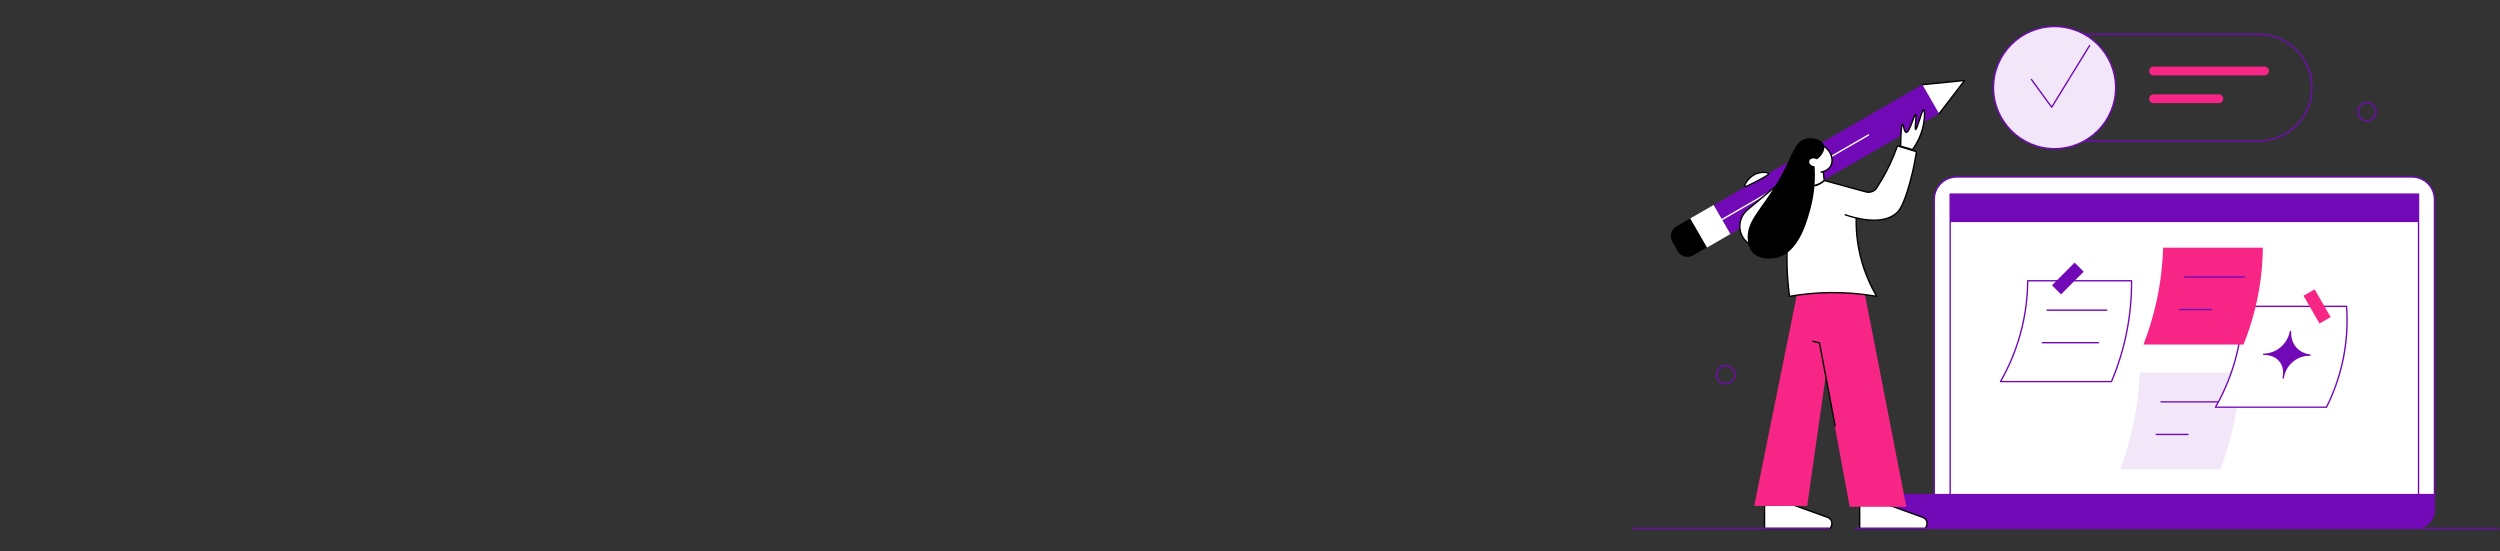 <svg width="680" height="150" viewBox="0 0 680 150" fill="none" xmlns="http://www.w3.org/2000/svg">
<rect x="0" y="0" width="680" height="150" fill="#333333" stroke="none"/>
<mask id="mask0_1235_362" style="mask-type:alpha" maskUnits="userSpaceOnUse" x="0" y="0" width="680" height="150">
<rect width="680" height="150" fill="#D9D9D9"/>
</mask>
<g mask="url(#mask0_1235_362)">
<path d="M526.116 54.208C526.116 51.462 527.942 49.143 530.445 48.396C530.994 48.232 531.576 48.144 532.179 48.144H656.105C656.708 48.144 657.291 48.232 657.84 48.396C660.343 49.143 662.169 51.462 662.169 54.208V134.569H526.116V54.208Z" fill="white"/>
<path d="M662.169 134.757H526.116C526.011 134.757 525.927 134.673 525.927 134.569V54.208C525.927 51.463 527.763 48.999 530.391 48.215C530.968 48.043 531.57 47.955 532.18 47.955H656.105C656.715 47.955 657.316 48.042 657.894 48.215C660.522 48.999 662.358 51.463 662.358 54.208V134.569C662.358 134.673 662.273 134.757 662.169 134.757ZM526.305 134.38H661.98V54.208C661.98 51.629 660.255 49.313 657.786 48.577C657.243 48.415 656.678 48.333 656.105 48.333H532.18C531.607 48.333 531.041 48.415 530.499 48.577C528.029 49.314 526.305 51.629 526.305 54.208V134.38Z" fill="#7209B7"/>
<path d="M657.84 52.483V134.514C657.262 134.598 656.683 134.485 656.105 134.569H532.179C531.577 134.569 530.994 134.481 530.445 134.317V52.483H657.84Z" fill="white"/>
<path d="M657.84 52.8H530.445V60.416H657.84V52.8Z" fill="#7209B7"/>
<path d="M656.105 135.074H532.18C531.57 135.074 530.968 134.987 530.391 134.814C530.311 134.79 530.256 134.717 530.256 134.633V52.8C530.256 52.696 530.34 52.611 530.445 52.611H657.84C657.944 52.611 658.029 52.696 658.029 52.8V134.633C658.029 134.717 657.974 134.79 657.894 134.814C657.316 134.987 656.715 135.074 656.105 135.074ZM530.634 134.491C531.135 134.627 531.654 134.696 532.18 134.696H656.105C656.631 134.696 657.15 134.627 657.651 134.491V52.989H530.634V134.491Z" fill="#7209B7"/>
<path d="M662.3 134.516V138.844C662.3 141.545 660.111 143.734 657.409 143.734H522.144C517.067 143.734 512.951 139.618 512.951 134.54V134.516L662.3 134.516Z" fill="#7209B7"/>
<path d="M662.275 134.705H513.127C513.023 134.705 512.938 134.621 512.938 134.516C512.938 134.412 513.023 134.328 513.127 134.328H662.275C662.379 134.328 662.464 134.412 662.464 134.516C662.464 134.621 662.379 134.705 662.275 134.705Z" fill="#7209B7"/>
<path d="M614.325 38.545H561.016C560.912 38.545 560.827 38.461 560.827 38.356V9.31C560.827 9.206 560.912 9.121 561.016 9.121H614.325C622.437 9.121 629.037 15.721 629.037 23.833C629.037 31.945 622.437 38.545 614.325 38.545ZM561.205 38.167H614.325C622.229 38.167 628.66 31.737 628.66 23.833C628.66 15.929 622.229 9.499 614.325 9.499H561.205V38.167Z" fill="#7209B7"/>
<path d="M615.962 20.508H585.77C585.109 20.508 584.574 19.973 584.574 19.312C584.574 18.651 585.11 18.115 585.77 18.115H615.962C616.623 18.115 617.158 18.651 617.158 19.312C617.158 19.973 616.623 20.508 615.962 20.508Z" fill="#F72585"/>
<path d="M603.526 28.056H585.77C585.109 28.056 584.574 27.521 584.574 26.86C584.574 26.199 585.11 25.663 585.77 25.663H603.526C604.187 25.663 604.723 26.199 604.723 26.86C604.723 27.521 604.187 28.056 603.526 28.056Z" fill="#F72585"/>
<path d="M558.842 40.443C568.016 40.443 575.452 33.007 575.452 23.833C575.452 14.66 568.016 7.223 558.842 7.223C549.669 7.223 542.232 14.66 542.232 23.833C542.232 33.007 549.669 40.443 558.842 40.443Z" fill="#7209B7"/>
<path d="M558.842 40.443C568.016 40.443 575.452 33.007 575.452 23.833C575.452 14.66 568.016 7.223 558.842 7.223C549.669 7.223 542.232 14.66 542.232 23.833C542.232 33.007 549.669 40.443 558.842 40.443Z" fill="#F1E7F8"/>
<path d="M558.842 40.632C549.579 40.632 542.043 33.096 542.043 23.833C542.043 14.57 549.579 7.034 558.842 7.034C568.105 7.034 575.641 14.57 575.641 23.833C575.641 33.096 568.105 40.632 558.842 40.632ZM558.842 7.412C549.787 7.412 542.421 14.778 542.421 23.833C542.421 32.888 549.787 40.255 558.842 40.255C567.897 40.255 575.263 32.888 575.263 23.833C575.264 14.778 567.897 7.412 558.842 7.412Z" fill="#7209B7"/>
<path d="M558.064 29.35C558.004 29.35 557.947 29.321 557.912 29.273L552.389 21.725C552.327 21.64 552.346 21.522 552.43 21.461C552.514 21.399 552.632 21.418 552.694 21.502L558.051 28.823L568.206 12.294C568.261 12.205 568.377 12.177 568.465 12.232C568.554 12.287 568.582 12.403 568.528 12.492L558.225 29.26C558.192 29.313 558.135 29.347 558.072 29.349C558.069 29.35 558.067 29.35 558.064 29.35Z" fill="#7209B7"/>
<path d="M581.985 101.327C581.865 105.361 581.413 110.19 580.266 115.547C579.268 120.208 577.957 124.27 576.638 127.664C586.3 127.664 594.202 127.664 603.863 127.664C606.121 122.014 608.145 115.001 608.852 106.841C609.017 104.933 609.1 103.093 609.116 101.327C600.072 101.327 591.029 101.327 581.985 101.327Z" fill="#F1E7F8"/>
<path d="M604.064 109.496H587.811C587.707 109.496 587.622 109.412 587.622 109.308C587.622 109.203 587.707 109.119 587.811 109.119H604.064C604.168 109.119 604.252 109.203 604.252 109.308C604.252 109.412 604.168 109.496 604.064 109.496Z" fill="#7209B7"/>
<path d="M595.139 118.348H586.505C586.401 118.348 586.316 118.264 586.316 118.159C586.316 118.055 586.401 117.971 586.505 117.971H595.139C595.243 117.971 595.328 118.055 595.328 118.159C595.328 118.264 595.244 118.348 595.139 118.348Z" fill="#7209B7"/>
<path d="M610.013 83.333C609.991 86.817 609.639 91.254 608.417 96.248C606.905 102.426 604.587 107.315 602.613 110.759C612.674 110.759 622.734 110.759 632.795 110.759C634.329 107.714 636.026 103.608 637.149 98.57C638.512 92.454 638.542 87.147 638.265 83.333C628.848 83.333 619.43 83.333 610.013 83.333Z" fill="white"/>
<path d="M632.795 110.948H602.612C602.545 110.948 602.483 110.912 602.449 110.854C602.415 110.795 602.415 110.723 602.448 110.665C605.049 106.129 606.995 101.264 608.233 96.203C609.262 92 609.797 87.669 609.824 83.332C609.825 83.228 609.909 83.144 610.013 83.144H638.265C638.364 83.144 638.446 83.221 638.453 83.32C638.826 88.456 638.449 93.601 637.333 98.611C636.389 102.844 634.919 106.96 632.964 110.844C632.932 110.907 632.866 110.948 632.795 110.948ZM602.937 110.57H632.679C634.595 106.745 636.036 102.694 636.964 98.528C638.06 93.612 638.438 88.563 638.089 83.522H610.201C610.159 87.826 609.621 92.122 608.6 96.293C607.379 101.283 605.474 106.085 602.937 110.57Z" fill="#7209B7"/>
<path d="M624.486 94.659C625.894 96.239 627.748 96.523 628.334 96.588C627.954 96.567 625.675 96.478 623.557 98.259C621.393 100.077 621.075 102.435 621.031 102.811C621.13 102.402 621.602 100.292 620.351 98.471C618.814 96.234 616.007 96.363 615.712 96.382C616.137 96.382 618.487 96.341 620.598 94.447C622.519 92.725 622.931 90.645 623.015 90.159C622.981 90.708 622.908 92.887 624.486 94.659Z" fill="#7209B7"/>
<path d="M621.031 103C621.02 103 621.009 102.999 620.997 102.997C620.899 102.979 620.832 102.888 620.843 102.789C620.861 102.643 620.895 102.415 620.962 102.129C621.068 101.265 621.061 99.838 620.195 98.578C618.936 96.746 616.763 96.566 615.984 96.564C615.875 96.569 615.784 96.576 615.712 96.571C615.61 96.571 615.526 96.49 615.523 96.388C615.52 96.286 615.598 96.2 615.7 96.194C615.744 96.191 615.832 96.186 615.971 96.187C616.811 96.144 618.734 95.866 620.472 94.307C622.22 92.74 622.702 90.862 622.829 90.127C622.846 90.029 622.937 89.961 623.037 89.972C623.137 89.984 623.21 90.071 623.203 90.171C623.155 90.948 623.195 92.927 624.627 94.534C625.877 95.936 627.499 96.306 628.355 96.401C628.457 96.412 628.531 96.502 628.522 96.604C628.514 96.706 628.426 96.781 628.324 96.777C627.729 96.743 625.631 96.762 623.678 98.404C622.154 99.684 621.566 101.233 621.34 102.168C621.305 102.448 621.256 102.683 621.214 102.856C621.193 102.941 621.117 103 621.031 103ZM617.398 96.35C618.409 96.579 619.65 97.118 620.506 98.364C621.084 99.204 621.313 100.097 621.374 100.884C621.749 100.014 622.379 99.002 623.435 98.114C624.686 97.063 625.995 96.644 626.972 96.484C626.136 96.21 625.166 95.706 624.345 94.784C623.357 93.675 622.99 92.402 622.868 91.42C622.532 92.343 621.901 93.533 620.725 94.588C619.585 95.61 618.368 96.108 617.398 96.35Z" fill="#7209B7"/>
<path d="M629.577 78.698L626.55 80.445L630.911 87.998L633.937 86.251L629.577 78.698Z" fill="#F72585"/>
<path d="M588.37 67.371C588.25 71.405 587.797 76.235 586.65 81.592C585.652 86.253 584.342 90.314 583.023 93.709C592.684 93.709 600.587 93.709 610.248 93.709C612.506 88.058 614.53 81.046 615.237 72.885C615.402 70.978 615.484 69.137 615.501 67.371C606.457 67.371 597.414 67.371 588.37 67.371Z" fill="#F72585"/>
<path d="M610.448 75.541H594.196C594.092 75.541 594.007 75.457 594.007 75.352C594.007 75.248 594.092 75.163 594.196 75.163H610.448C610.553 75.163 610.637 75.248 610.637 75.352C610.637 75.456 610.553 75.541 610.448 75.541Z" fill="#7209B7"/>
<path d="M601.524 84.392H592.89C592.786 84.392 592.701 84.308 592.701 84.204C592.701 84.1 592.786 84.015 592.89 84.015H601.524C601.628 84.015 601.713 84.1 601.713 84.204C601.713 84.308 601.628 84.392 601.524 84.392Z" fill="#7209B7"/>
<path d="M551.534 76.368C551.512 79.852 551.159 84.289 549.938 89.282C548.426 95.461 546.108 100.349 544.133 103.793C554.194 103.793 564.255 103.793 574.316 103.793C575.786 100.325 577.312 95.933 578.379 90.734C579.514 85.204 579.814 80.296 579.786 76.368C570.368 76.368 560.951 76.368 551.534 76.368Z" fill="white"/>
<path d="M574.316 103.982H544.133C544.066 103.982 544.004 103.947 543.97 103.888C543.936 103.83 543.936 103.758 543.969 103.7C546.57 99.164 548.516 94.299 549.754 89.238C550.782 85.035 551.318 80.704 551.345 76.367C551.345 76.263 551.43 76.179 551.534 76.179H579.785C579.889 76.179 579.973 76.263 579.974 76.366C580.008 81.197 579.534 86.043 578.564 90.772C577.645 95.25 576.274 99.656 574.49 103.867C574.46 103.937 574.392 103.982 574.316 103.982ZM544.458 103.605H574.191C575.942 99.451 577.289 95.109 578.194 90.696C579.146 86.055 579.618 81.299 579.598 76.557H551.721C551.68 80.861 551.141 85.157 550.121 89.328C548.9 94.317 546.995 99.119 544.458 103.605Z" fill="#7209B7"/>
<path d="M573.05 84.559H556.798C556.694 84.559 556.609 84.475 556.609 84.37C556.609 84.266 556.694 84.182 556.798 84.182H573.05C573.154 84.182 573.239 84.266 573.239 84.37C573.239 84.475 573.154 84.559 573.05 84.559Z" fill="#7209B7"/>
<path d="M570.761 93.411H555.492C555.387 93.411 555.303 93.326 555.303 93.222C555.303 93.118 555.387 93.033 555.492 93.033H570.761C570.865 93.033 570.95 93.118 570.95 93.222C570.95 93.326 570.865 93.411 570.761 93.411Z" fill="#7209B7"/>
<path d="M566.77 73.899L564.299 71.428L558.132 77.595L560.603 80.066L566.77 73.899Z" fill="#7209B7"/>
<path d="M505.832 137.461V143.734H523.711L523.999 143.116C524.434 142.184 523.975 141.081 523.009 140.732L513.517 137.304L505.832 137.461Z" fill="white"/>
<path d="M523.711 143.923H505.832C505.728 143.923 505.644 143.838 505.644 143.734V137.461C505.644 137.358 505.726 137.274 505.828 137.272L513.513 137.115C513.536 137.116 513.559 137.119 513.581 137.127L523.073 140.554C523.583 140.739 523.996 141.132 524.204 141.633C524.412 142.134 524.4 142.704 524.17 143.196L523.882 143.814C523.851 143.881 523.784 143.923 523.711 143.923ZM506.021 143.545H523.59L523.828 143.036C524.013 142.64 524.023 142.181 523.855 141.778C523.687 141.375 523.356 141.058 522.945 140.91L513.486 137.494L506.021 137.646V143.545Z" fill="black"/>
<path d="M479.956 137.461V143.734H497.834L498.123 143.116C498.557 142.184 498.099 141.081 497.132 140.732L487.64 137.304L479.956 137.461Z" fill="white"/>
<path d="M497.834 143.923H479.956C479.851 143.923 479.767 143.838 479.767 143.734V137.461C479.767 137.358 479.849 137.274 479.952 137.272L487.636 137.115C487.66 137.116 487.683 137.119 487.704 137.127L497.196 140.554C497.707 140.739 498.119 141.132 498.327 141.633C498.536 142.134 498.523 142.704 498.294 143.195L498.005 143.814C497.974 143.881 497.907 143.923 497.834 143.923ZM480.145 143.545H497.714L497.952 143.036C498.136 142.64 498.146 142.181 497.979 141.778C497.811 141.374 497.479 141.058 497.068 140.91L487.609 137.494L480.145 137.646V143.545Z" fill="black"/>
<path d="M527.656 30.757L470.634 63.68L464.356 67.304L464.322 67.325L464.301 67.289L470.648 63.624C469.139 61.009 467.629 58.397 466.12 55.782L523.108 22.881L527.656 30.757Z" fill="#7209B7"/>
<path d="M467.688 60.304C467.623 60.304 467.56 60.27 467.525 60.21C467.472 60.12 467.503 60.004 467.594 59.952L508.15 36.538C508.241 36.485 508.356 36.516 508.408 36.607C508.46 36.697 508.429 36.812 508.339 36.864L467.782 60.279C467.753 60.296 467.72 60.304 467.688 60.304Z" fill="white"/>
<path d="M522.894 23.034C526.721 22.649 530.548 22.264 534.375 21.879C532.064 24.89 529.753 27.9 527.442 30.911L522.894 23.034Z" fill="white"/>
<path d="M527.442 31.1C527.402 31.1 527.362 31.087 527.327 31.061C527.245 30.997 527.229 30.879 527.293 30.796L533.959 22.111L522.913 23.221C522.81 23.231 522.717 23.156 522.706 23.052C522.696 22.949 522.772 22.856 522.875 22.846L534.356 21.691C534.431 21.684 534.503 21.721 534.54 21.787C534.576 21.853 534.571 21.934 534.525 21.994L527.592 31.026C527.555 31.074 527.499 31.1 527.442 31.1Z" fill="black"/>
<path d="M459.774 59.447C461.282 62.062 462.792 64.674 464.301 67.289L460.561 69.448C459.082 70.301 457.192 69.795 456.339 68.317L454.881 65.791C454.028 64.314 454.534 62.424 456.013 61.571L459.795 59.386L466.056 55.771L466.1 55.746L466.12 55.782L459.774 59.447Z" fill="black"/>
<path d="M470.648 63.623C470.645 63.639 470.64 63.658 470.634 63.68L464.356 67.304C464.334 67.298 464.315 67.293 464.301 67.289C462.793 64.674 461.282 62.062 459.774 59.447C459.78 59.428 459.788 59.408 459.796 59.386L466.056 55.771C466.08 55.774 466.102 55.779 466.12 55.782C467.629 58.397 469.139 61.009 470.648 63.623Z" fill="white"/>
<path d="M489.925 74.338L477.141 137.607H491.565L496.564 102.449L496.892 75.731L489.925 74.338Z" fill="#F72585"/>
<path d="M491.401 74.338L503.12 137.853H518.528L506.14 74.338H491.401Z" fill="#F72585"/>
<path d="M499.15 116.023C499.061 116.023 498.982 115.959 498.965 115.869L494.728 93.406L493.01 93.028C492.908 93.005 492.844 92.905 492.867 92.803C492.889 92.701 492.989 92.636 493.092 92.659L494.931 93.064C495.005 93.081 495.062 93.139 495.076 93.214L499.336 115.799C499.355 115.901 499.288 116 499.185 116.019C499.174 116.022 499.162 116.023 499.15 116.023Z" fill="black"/>
<path d="M504.891 59.361C504.85 61.172 504.928 63.172 505.205 65.32C506.055 71.913 508.421 77.106 510.459 80.611C506.832 79.977 502.405 79.501 497.364 79.592C493.368 79.664 489.796 80.077 486.744 80.611C486.402 78.024 486.151 75.162 486.072 72.064C485.969 68.008 486.182 64.321 486.542 61.086C487.431 57.061 488.32 53.036 489.209 49.01C489.392 49.21 490.874 50.765 493.129 50.578C494.849 50.437 495.918 49.373 496.187 49.089C499.971 50.124 503.754 51.16 507.537 52.196C508.648 52.5 509.827 52.055 510.461 51.094C510.961 50.336 511.458 49.537 511.949 48.697C513.829 45.473 515.156 42.394 516.105 39.679C517.83 40.202 519.555 40.725 521.28 41.247C520.648 45.42 519.739 48.974 518.849 51.833C517.407 56.466 516.392 57.44 516.026 57.792C511.88 61.79 503.49 58.974 501.912 58.42L504.891 59.361Z" fill="white"/>
<path d="M510.459 80.8C510.448 80.8 510.437 80.799 510.426 80.797C506.121 80.044 501.727 79.702 497.367 79.781C493.83 79.844 490.267 80.186 486.777 80.797C486.726 80.805 486.674 80.794 486.633 80.763C486.591 80.733 486.564 80.687 486.557 80.636C486.182 77.804 485.956 74.922 485.883 72.069C485.791 68.409 485.949 64.707 486.355 61.065C486.356 61.058 486.357 61.052 486.358 61.045L489.024 48.969C489.04 48.901 489.092 48.846 489.16 48.828C489.227 48.81 489.3 48.831 489.348 48.882C489.608 49.165 491.013 50.565 493.114 50.39C494.663 50.263 495.684 49.347 496.05 48.959C496.098 48.908 496.17 48.888 496.237 48.907L507.587 52.014C508.621 52.297 509.713 51.886 510.303 50.99C510.817 50.211 511.316 49.407 511.786 48.601C513.442 45.762 514.835 42.739 515.926 39.617C515.96 39.521 516.063 39.469 516.159 39.498L521.335 41.067C521.424 41.094 521.481 41.183 521.467 41.276C520.921 44.878 520.101 48.449 519.029 51.889C517.574 56.562 516.546 57.554 516.159 57.927C513.307 60.677 508.478 60.277 505.077 59.519C505.041 61.45 505.147 63.393 505.392 65.296C506.076 70.603 507.836 75.724 510.622 80.516C510.659 80.579 510.656 80.659 510.614 80.719C510.578 80.77 510.52 80.8 510.459 80.8ZM486.729 61.117C486.326 64.739 486.169 68.42 486.261 72.059C486.331 74.834 486.548 77.636 486.906 80.391C490.353 79.798 493.869 79.466 497.36 79.403C501.611 79.327 505.893 79.647 510.095 80.357C507.399 75.621 505.692 70.573 505.018 65.345C504.767 63.397 504.66 61.408 504.701 59.432C503.476 59.141 502.467 58.815 501.849 58.598C501.751 58.563 501.699 58.456 501.734 58.357C501.768 58.259 501.876 58.207 501.974 58.242C504.263 59.047 512.031 61.382 515.895 57.657C516.229 57.334 517.242 56.358 518.669 51.777C519.719 48.406 520.526 44.909 521.068 41.381L516.223 39.912C515.132 42.997 513.75 45.984 512.112 48.792C511.638 49.603 511.136 50.413 510.619 51.197C509.938 52.23 508.679 52.705 507.487 52.378L496.245 49.3C495.793 49.754 494.723 50.636 493.145 50.767C491.255 50.923 489.891 49.91 489.319 49.385L486.729 61.117Z" fill="black"/>
<path d="M475.354 57.027C472.931 59.046 472.493 62.653 474.458 65.12C474.512 65.187 474.567 65.254 474.624 65.32L474.624 65.32C474.624 65.32 475.85 66.77 477.76 67.516C479.261 68.102 485.066 64.613 490.463 57.165C488.32 54.708 486.177 52.251 484.033 49.794L475.354 57.027Z" fill="white"/>
<path d="M478.154 67.768C477.977 67.768 477.822 67.743 477.691 67.692C475.759 66.937 474.531 65.503 474.48 65.442C474.422 65.375 474.365 65.306 474.31 65.237C472.308 62.723 472.722 58.975 475.233 56.882L483.912 49.65C483.991 49.584 484.108 49.593 484.176 49.67L490.606 57.041C490.663 57.108 490.668 57.205 490.616 57.276C485.692 64.07 480.297 67.768 478.154 67.768ZM484.012 50.058L475.475 57.172C473.12 59.135 472.73 62.647 474.606 65.002C474.658 65.068 474.712 65.133 474.767 65.198C474.779 65.212 475.992 66.623 477.829 67.34C479.203 67.877 484.934 64.423 490.222 57.176L484.012 50.058Z" fill="black"/>
<path d="M495.325 46.815C495.618 46.763 497.265 46.442 497.991 45.09C498.839 43.509 498.135 41.069 495.979 39.679L490.698 41.09L491.326 50.5C491.833 50.581 492.646 50.643 493.6 50.422C494.893 50.122 495.766 49.458 496.188 49.089C496.109 48.331 496.031 47.573 495.952 46.815H495.325Z" fill="white"/>
<path d="M492.266 50.764C491.943 50.764 491.62 50.738 491.296 50.687C491.209 50.673 491.143 50.601 491.137 50.513L490.51 41.103C490.504 41.013 490.562 40.931 490.65 40.908L495.93 39.497C495.981 39.483 496.036 39.492 496.081 39.52C498.176 40.87 499.107 43.409 498.157 45.179C497.673 46.081 496.806 46.551 496.139 46.79C496.139 46.792 496.14 46.793 496.14 46.795L496.375 49.069C496.381 49.13 496.358 49.19 496.312 49.23C495.777 49.699 494.88 50.318 493.642 50.606C493.189 50.711 492.729 50.764 492.266 50.764ZM491.504 50.335C492.194 50.427 492.883 50.394 493.557 50.238C494.664 49.981 495.481 49.441 495.99 49.01L495.772 46.906C495.598 46.954 495.455 46.983 495.358 47.001C495.256 47.019 495.157 46.951 495.139 46.848C495.121 46.745 495.189 46.647 495.292 46.629C495.722 46.552 497.176 46.209 497.825 45C498.566 43.619 498.053 41.284 495.946 39.883L490.897 41.233L491.504 50.335Z" fill="black"/>
<path d="M491.247 37.719C492.972 37.341 495.57 37.838 496.109 39.444C496.554 40.771 495.543 42.712 493.443 43.835C494.001 48.958 493.364 53.087 492.659 55.911C491.76 59.508 489.548 68.368 483.563 70.025C481.676 70.548 478.589 70.582 476.819 68.771C476.353 68.293 475.607 67.309 475.408 65.32C474.851 59.772 479.588 56.793 484.504 47.756C487.767 41.755 488.228 38.381 491.247 37.719Z" fill="black"/>
<path d="M494.677 44.479C494.53 45.035 493.841 45.335 493.138 45.15C492.435 44.964 491.984 44.362 492.131 43.807C492.278 43.251 492.967 42.951 493.67 43.136C494.373 43.322 494.824 43.923 494.677 44.479Z" fill="white"/>
<path d="M516.967 39.758C517.049 35.28 517.247 33.808 517.477 33.798C517.756 33.786 517.881 35.935 518.497 35.994C519.452 36.085 520.629 31.052 521.047 31.132C521.414 31.203 520.715 35.145 521.047 35.21C521.441 35.286 522.761 29.799 523.256 29.878C523.589 29.93 523.594 32.494 522.916 35.053C522.255 37.554 521.098 39.458 520.197 40.699C519.12 40.385 518.044 40.071 516.967 39.758Z" fill="white"/>
<path d="M520.197 40.887C520.179 40.887 520.161 40.885 520.144 40.88L516.914 39.939C516.832 39.915 516.777 39.839 516.778 39.754C516.891 33.634 517.198 33.621 517.469 33.609C517.738 33.599 517.818 33.927 517.967 34.523C518.07 34.932 518.282 35.784 518.515 35.806C518.519 35.806 518.523 35.806 518.528 35.806C518.956 35.806 519.674 33.843 520.062 32.784C520.601 31.309 520.77 30.886 521.082 30.947C521.403 31.008 521.398 31.47 521.241 33.265C521.198 33.758 521.144 34.379 521.142 34.76C521.342 34.302 521.634 33.406 521.862 32.705C522.652 30.281 522.92 29.634 523.286 29.691C523.341 29.7 523.421 29.732 523.486 29.831C523.808 30.327 523.693 32.856 523.099 35.101C522.567 37.11 521.642 39.031 520.349 40.809C520.313 40.859 520.256 40.887 520.197 40.887ZM517.159 39.617L520.121 40.48C521.346 38.769 522.225 36.927 522.734 35.004C523.333 32.741 523.359 30.679 523.215 30.146C522.967 30.53 522.525 31.89 522.221 32.822C521.513 34.996 521.33 35.456 521.01 35.395C520.712 35.337 520.717 34.933 520.865 33.232C520.913 32.682 520.98 31.914 520.967 31.512C520.814 31.826 520.599 32.415 520.416 32.913C519.701 34.867 519.142 36.247 518.479 36.181C517.981 36.134 517.779 35.327 517.601 34.615C517.566 34.475 517.524 34.308 517.485 34.175C517.378 34.632 517.229 35.938 517.159 39.617Z" fill="black"/>
<path d="M474.624 50.735C474.299 50.365 475.729 47.866 478.074 47.128C479.406 46.709 480.959 46.882 481.054 47.285C481.088 47.43 480.95 47.671 477.76 49.324C475.755 50.363 474.75 50.88 474.624 50.735Z" fill="white"/>
<path d="M474.688 50.949C474.591 50.949 474.531 50.916 474.482 50.86C474.378 50.742 474.362 50.552 474.433 50.296C474.664 49.474 475.992 47.586 478.017 46.948C479.166 46.587 480.475 46.649 480.975 46.934C481.121 47.017 481.209 47.12 481.238 47.242C481.3 47.506 481.341 47.681 477.847 49.492C475.738 50.585 475.009 50.949 474.688 50.949ZM479.686 47.072C479.226 47.072 478.679 47.136 478.131 47.308C476.475 47.83 475.296 49.268 474.908 50.108C474.801 50.339 474.771 50.486 474.767 50.562C475.118 50.481 476.31 49.863 477.673 49.156C480.082 47.908 480.747 47.46 480.86 47.31C480.775 47.19 480.311 47.072 479.686 47.072Z" fill="black"/>
<path d="M643.824 33.042C642.359 33.042 641.168 31.851 641.168 30.386C641.168 28.922 642.359 27.731 643.824 27.731C645.288 27.731 646.479 28.922 646.479 30.386C646.479 31.851 645.288 33.042 643.824 33.042ZM643.824 28.108C642.567 28.108 641.545 29.13 641.545 30.386C641.545 31.642 642.567 32.664 643.824 32.664C645.08 32.664 646.102 31.642 646.102 30.386C646.102 29.13 645.08 28.108 643.824 28.108Z" fill="#7209B7"/>
<path d="M469.402 104.581C467.937 104.581 466.746 103.39 466.746 101.926C466.746 100.461 467.937 99.27 469.402 99.27C470.866 99.27 472.057 100.461 472.057 101.926C472.057 103.39 470.866 104.581 469.402 104.581ZM469.402 99.647C468.145 99.647 467.124 100.669 467.124 101.926C467.124 103.182 468.146 104.204 469.402 104.204C470.658 104.204 471.68 103.182 471.68 101.926C471.68 100.669 470.658 99.647 469.402 99.647Z" fill="#7209B7"/>
<path d="M679.629 143.923H504.591C504.486 143.923 504.402 143.838 504.402 143.734C504.402 143.63 504.486 143.545 504.591 143.545H679.629C679.734 143.545 679.818 143.63 679.818 143.734C679.818 143.838 679.734 143.923 679.629 143.923Z" fill="#7209B7"/>
<path d="M497.48 143.906H444.189C444.084 143.906 444 143.821 444 143.717C444 143.613 444.084 143.528 444.189 143.528H497.48C497.585 143.528 497.669 143.613 497.669 143.717C497.669 143.821 497.585 143.906 497.48 143.906Z" fill="#7209B7"/>
</g>
</svg>
